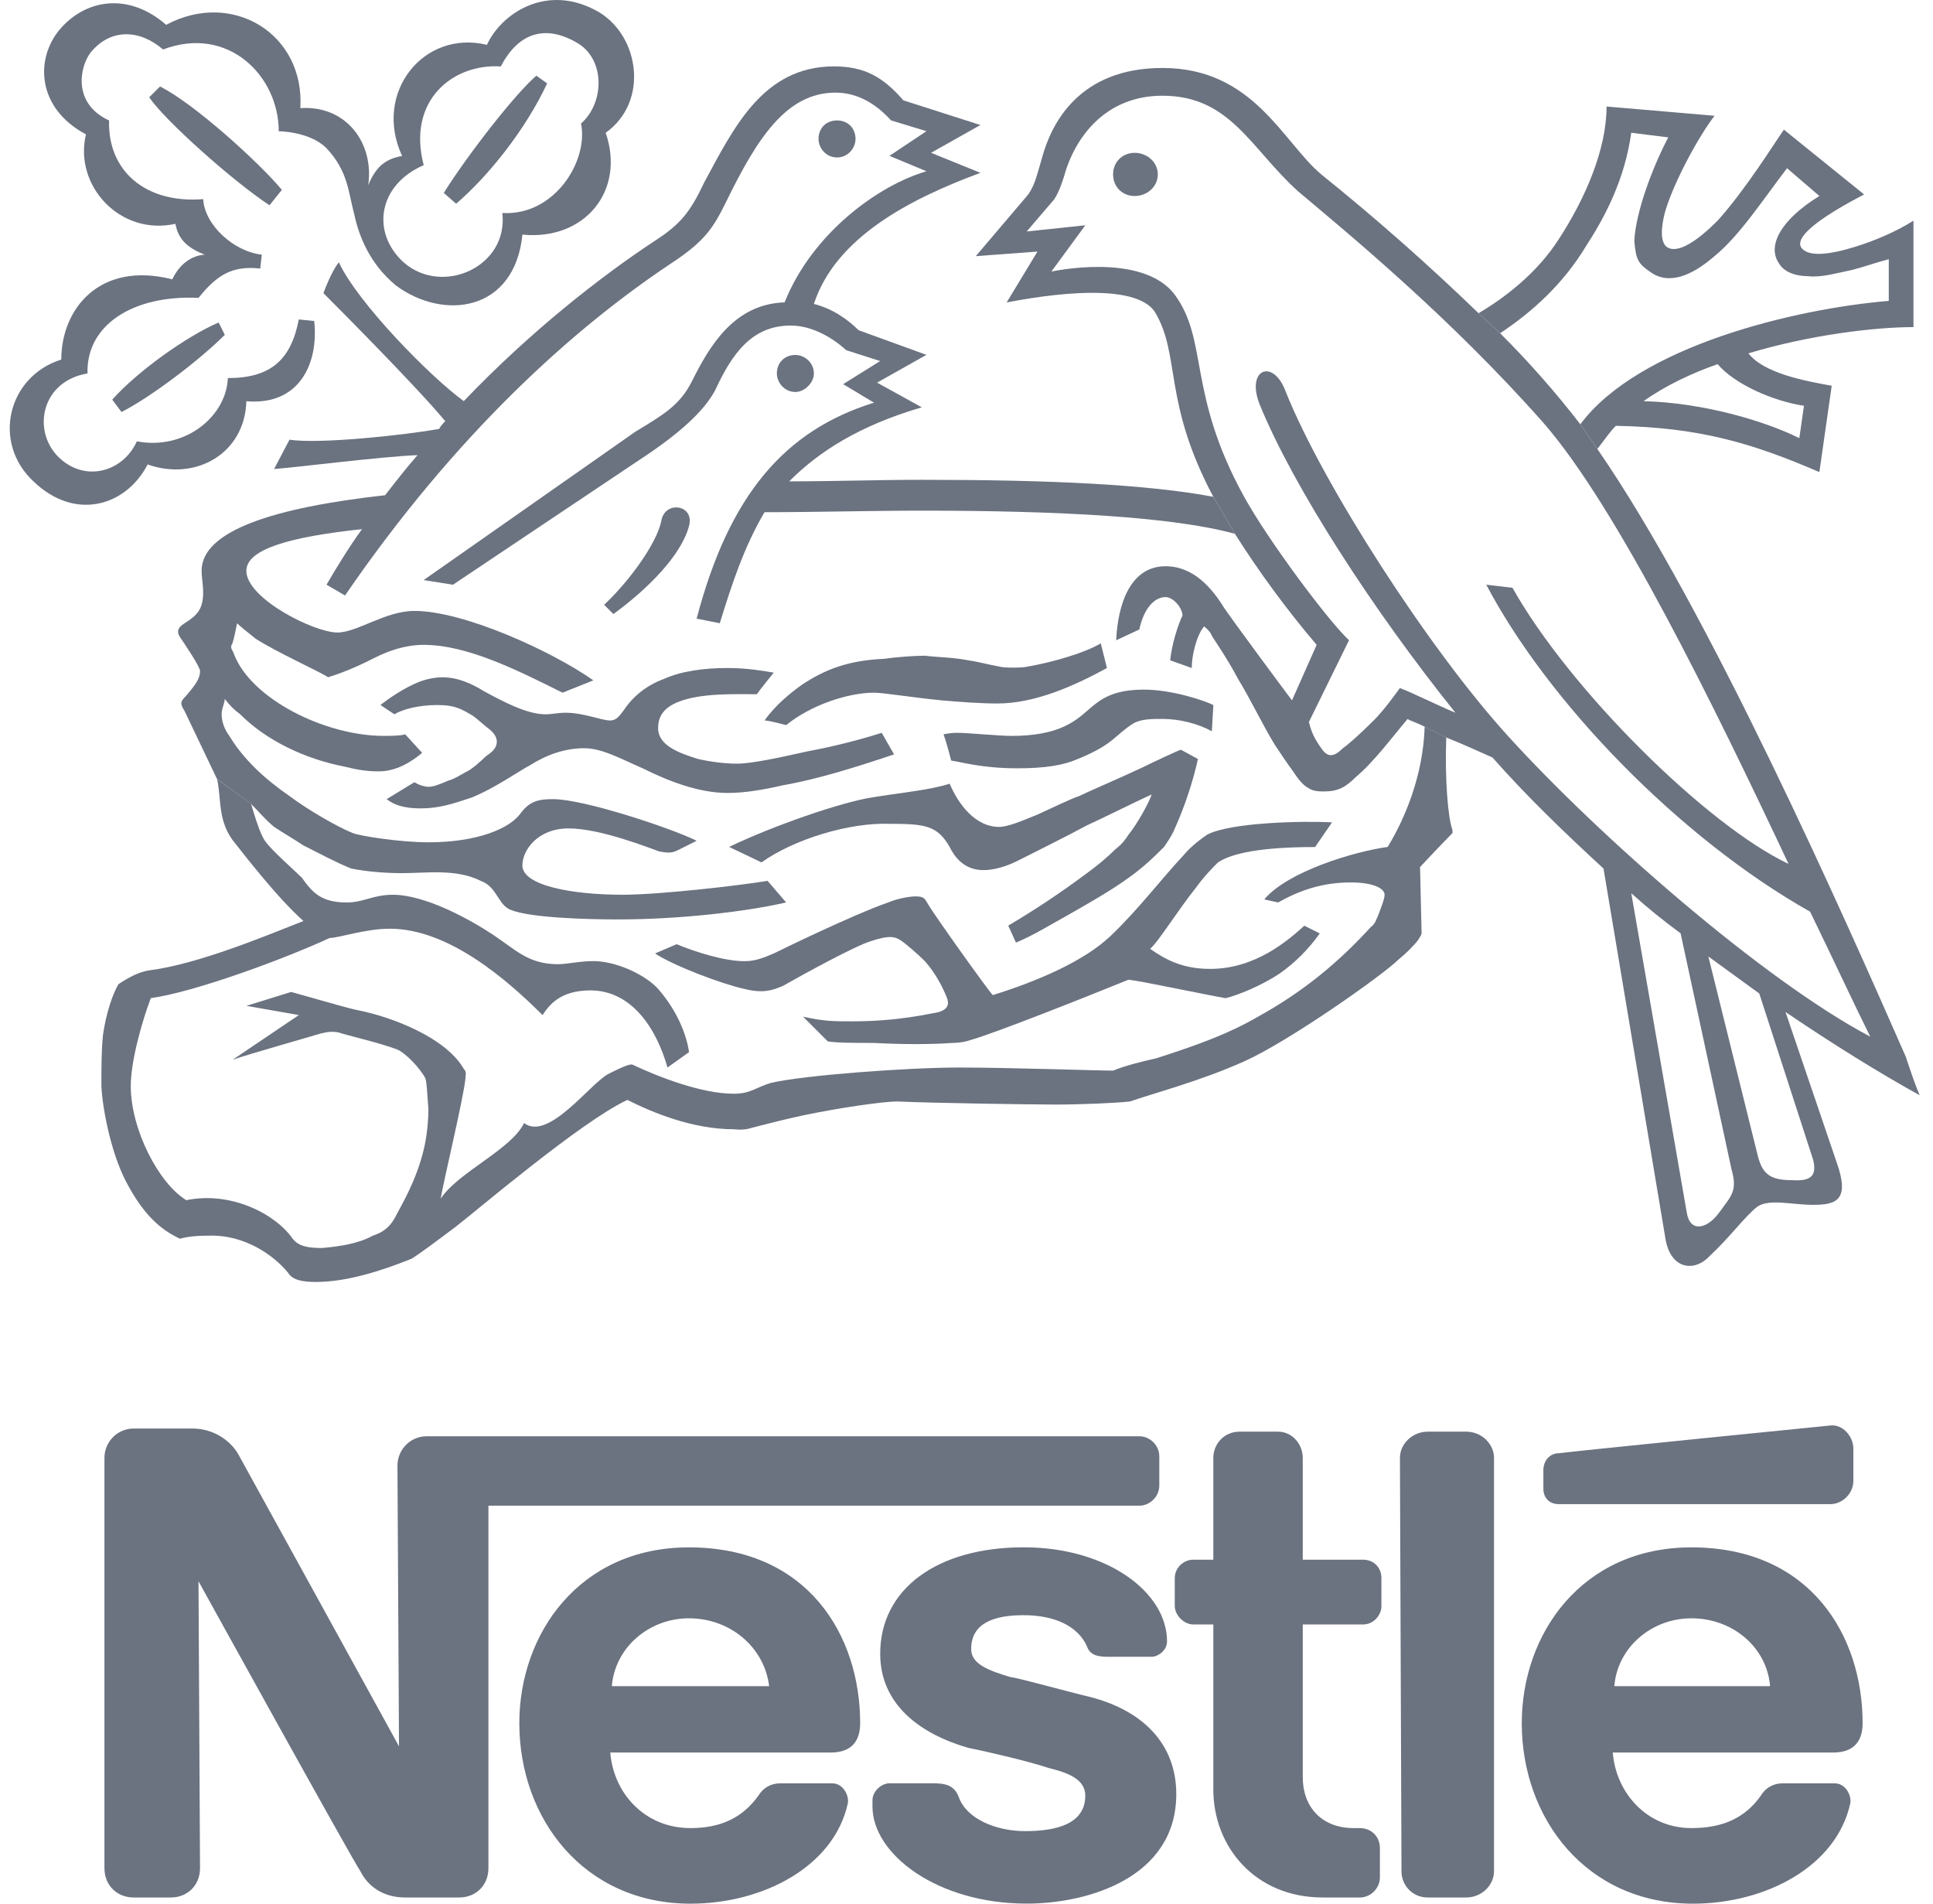 <svg width="65" height="64" viewBox="0 0 65 64" fill="none" xmlns="http://www.w3.org/2000/svg">
<path fill-rule="evenodd" clip-rule="evenodd" d="M38.155 6.59C38.57 6.59 38.933 6.279 38.933 5.864C38.933 5.449 38.57 5.138 38.155 5.138C37.74 5.138 37.429 5.449 37.429 5.864C37.429 6.279 37.74 6.59 38.155 6.59ZM28.146 5.294C28.509 5.294 28.768 4.983 28.768 4.671C28.768 4.308 28.509 4.049 28.146 4.049C27.783 4.049 27.524 4.308 27.524 4.671C27.524 4.983 27.783 5.294 28.146 5.294ZM20.626 20.644L20.315 20.333C21.197 19.503 22.078 18.259 22.234 17.532C22.338 16.806 23.375 16.962 23.168 17.688C22.908 18.674 21.767 19.815 20.626 20.644ZM14.248 5.553C12.692 6.227 12.485 7.835 13.573 8.82C14.87 9.961 17.1 8.976 16.892 7.161C18.655 7.265 19.796 5.398 19.537 4.153C20.315 3.478 20.367 2.027 19.433 1.456C18.396 0.834 17.462 1.041 16.84 2.234C15.233 2.13 13.677 3.375 14.248 5.553L13.521 5.242C12.536 3.116 14.248 0.989 16.374 1.508C16.841 0.471 18.397 -0.618 20.16 0.419C21.508 1.249 21.819 3.427 20.367 4.464C21.042 6.435 19.641 8.095 17.567 7.887C17.307 10.48 14.922 10.791 13.314 9.598C12.433 8.872 12.07 7.939 11.914 7.213C11.706 6.435 11.706 5.761 10.98 4.983C10.41 4.413 9.373 4.413 9.373 4.413C9.373 2.546 7.662 0.834 5.483 1.664C4.706 0.99 3.72 0.938 3.046 1.768C2.683 2.235 2.424 3.48 3.668 4.05C3.617 5.761 4.913 6.85 6.832 6.695C6.884 7.576 7.869 8.458 8.803 8.562L8.751 9.028C7.817 8.925 7.299 9.236 6.676 10.014C4.446 9.91 2.891 10.947 2.943 12.555C1.387 12.814 1.076 14.474 1.957 15.355C2.839 16.237 4.136 15.874 4.602 14.837C6.21 15.148 7.61 14.008 7.662 12.711C9.114 12.711 9.788 12.088 10.047 10.74L10.566 10.792C10.722 12.244 10.047 13.644 8.284 13.489C8.233 15.252 6.573 16.186 4.965 15.615C4.239 17.015 2.528 17.534 1.128 16.186C-0.273 14.889 0.246 12.659 2.061 12.088C2.061 10.377 3.358 8.77 5.795 9.392C5.795 9.392 6.106 8.614 6.884 8.562C6.365 8.355 6.002 8.095 5.899 7.525C4.032 7.94 2.476 6.229 2.891 4.517C1.231 3.635 1.18 1.976 2.009 0.991C2.891 -0.047 4.343 -0.254 5.587 0.835C7.817 -0.358 10.255 1.146 10.099 3.635C11.655 3.532 12.588 4.828 12.381 6.229C12.64 5.606 12.951 5.347 13.521 5.243L14.248 5.553Z" fill="#6B7280"/>
<path fill-rule="evenodd" clip-rule="evenodd" d="M18.035 2.545L18.398 2.804C17.672 4.36 16.427 5.916 15.338 6.849L14.923 6.486C15.701 5.241 17.309 3.167 18.035 2.545ZM7.352 10.842L7.559 11.257C6.678 12.139 5.018 13.383 4.085 13.851L3.774 13.436C4.603 12.502 6.263 11.309 7.352 10.842ZM9.478 6.383L9.063 6.901C7.871 6.123 5.537 4.049 5.018 3.27L5.381 2.908C6.522 3.478 8.7 5.449 9.478 6.383ZM7.3 26.193C7.455 26.867 7.3 27.645 7.922 28.371C8.13 28.631 9.322 30.186 10.204 30.964C9.011 31.431 6.677 32.416 5.018 32.623C4.655 32.675 4.292 32.883 3.981 33.09C3.773 33.453 3.566 34.076 3.462 34.802C3.41 35.32 3.41 35.891 3.41 36.462C3.41 36.98 3.669 38.639 4.24 39.728C4.811 40.818 5.381 41.336 6.055 41.647C6.211 41.595 6.522 41.543 6.989 41.543C8.233 41.492 9.218 42.217 9.686 42.788C9.841 43.047 10.204 43.099 10.619 43.099C11.656 43.099 12.797 42.736 13.834 42.321C14.094 42.165 14.716 41.699 15.338 41.232C16.013 40.713 19.539 37.706 21.095 36.979C21.924 37.394 23.273 37.965 24.673 37.965C24.725 37.965 24.984 38.017 25.295 37.913C25.71 37.809 26.281 37.654 27.007 37.498C28.252 37.239 29.704 37.031 30.171 37.031C31.312 37.084 34.682 37.135 35.513 37.135C36.342 37.135 37.535 37.084 38.001 37.031C38.727 36.772 40.336 36.357 41.839 35.683C43.343 35.01 46.507 32.779 47.025 32.26C47.284 32.052 47.543 31.794 47.699 31.586C47.751 31.483 47.803 31.431 47.803 31.379C47.803 31.327 47.751 29.149 47.751 29.149C47.751 29.149 48.529 28.319 48.841 28.008V27.904C48.685 27.489 48.581 26.141 48.633 24.793L47.907 24.429C47.855 26.089 47.233 27.541 46.662 28.474C45.522 28.63 43.292 29.304 42.513 30.238L42.98 30.341C43.706 29.927 44.484 29.667 45.417 29.667C46.196 29.667 46.559 29.875 46.559 30.082C46.559 30.238 46.403 30.601 46.351 30.756C46.299 30.86 46.247 31.067 46.092 31.171C45.003 32.364 43.81 33.349 42.306 34.179C41.321 34.749 40.336 35.112 38.884 35.579C38.416 35.683 37.794 35.838 37.432 35.994C36.861 35.994 33.957 35.89 32.245 35.89C30.534 35.89 27.008 36.149 25.919 36.408C25.4 36.564 25.244 36.771 24.674 36.771C23.585 36.771 22.133 36.201 21.251 35.786C21.096 35.786 20.785 35.942 20.474 36.097C19.851 36.408 18.451 38.379 17.621 37.757C17.207 38.638 15.392 39.417 14.821 40.298C14.873 39.883 15.599 36.876 15.651 36.253C15.651 36.149 15.703 36.045 15.599 35.942C14.977 34.853 13.11 34.179 12.073 33.971C11.814 33.92 11.658 33.867 11.45 33.816L9.791 33.349L8.287 33.816L10.05 34.126L7.82 35.631C8.235 35.475 10.62 34.801 10.776 34.748C10.983 34.697 11.243 34.645 11.502 34.748C11.865 34.853 12.747 35.06 13.317 35.268C13.628 35.372 14.147 35.942 14.303 36.253C14.355 36.408 14.355 36.668 14.406 37.29C14.406 37.653 14.355 38.223 14.251 38.638C13.992 39.727 13.473 40.557 13.317 40.868C13.11 41.283 12.85 41.439 12.539 41.542C12.073 41.801 11.45 41.906 10.828 41.957C10.361 41.957 10.05 41.906 9.842 41.647C9.272 40.817 7.768 40.039 6.264 40.35C5.331 39.78 4.397 37.965 4.397 36.512C4.397 35.631 4.812 34.231 5.071 33.557C6.576 33.349 9.635 32.208 11.087 31.534C11.398 31.534 12.28 31.223 13.11 31.223C15.08 31.223 17.051 32.935 18.244 34.127C18.451 33.816 18.814 33.297 19.851 33.297C21.252 33.297 22.081 34.594 22.445 35.89L23.17 35.372C23.067 34.646 22.652 33.816 22.081 33.194C21.614 32.727 20.681 32.312 19.955 32.312C19.488 32.312 19.073 32.416 18.762 32.416C17.777 32.416 17.362 31.949 16.585 31.43C15.807 30.912 14.303 30.082 13.213 30.082C12.539 30.082 12.228 30.341 11.658 30.341C10.828 30.341 10.517 30.03 10.154 29.512C9.947 29.304 9.117 28.578 8.909 28.267C8.754 28.06 8.546 27.386 8.443 27.023L7.3 26.193Z" fill="#6B7280"/>
<path fill-rule="evenodd" clip-rule="evenodd" d="M8.438 27.022C8.697 27.281 8.905 27.54 9.216 27.799C9.527 28.007 9.89 28.214 10.201 28.422C10.72 28.681 11.29 28.992 11.809 29.2C12.328 29.303 12.95 29.355 13.52 29.355C14.35 29.355 15.335 29.2 16.165 29.614C16.736 29.822 16.736 30.444 17.202 30.6C17.877 30.859 19.743 30.911 20.781 30.911C22.855 30.911 25.085 30.651 26.434 30.34L25.811 29.614C24.878 29.77 22.181 30.081 20.936 30.081C19.225 30.081 17.566 29.77 17.566 29.096C17.566 28.577 18.084 27.851 19.121 27.851C20.21 27.851 21.87 28.526 22.181 28.629C22.492 28.681 22.596 28.681 22.803 28.578L23.426 28.267C22.596 27.852 19.64 26.867 18.603 26.867C18.136 26.867 17.825 26.918 17.514 27.333C17.151 27.852 16.062 28.318 14.402 28.318C13.469 28.318 12.12 28.111 11.861 28.007C11.342 27.8 10.357 27.229 9.735 26.763C8.905 26.193 8.179 25.518 7.712 24.741C7.557 24.533 7.453 24.274 7.453 24.014C7.453 23.807 7.557 23.651 7.557 23.496C7.713 23.703 7.868 23.859 8.076 24.014C8.957 24.896 10.254 25.518 11.602 25.777C12.017 25.881 12.328 25.933 12.743 25.933C13.313 25.933 13.832 25.622 14.195 25.31L13.625 24.688C13.469 24.74 13.106 24.74 12.899 24.74C10.928 24.74 8.439 23.495 7.868 21.991C7.817 21.835 7.713 21.783 7.817 21.628C7.868 21.472 7.92 21.213 7.972 20.954C8.076 21.058 8.335 21.265 8.595 21.472C9.32 21.939 10.721 22.561 11.032 22.769C11.706 22.561 12.225 22.302 12.639 22.095C13.055 21.887 13.625 21.68 14.247 21.68C15.699 21.68 17.359 22.51 18.915 23.288L19.952 22.873C18.551 21.888 15.596 20.539 13.936 20.539C12.951 20.539 12.017 21.265 11.343 21.265C10.566 21.265 8.284 20.124 8.284 19.191C8.284 18.465 9.736 18.05 12.173 17.79C11.758 18.361 11.343 19.035 10.98 19.657L11.602 20.02C15.336 14.575 19.278 11.049 22.545 8.87C23.738 8.093 23.997 7.626 24.412 6.796C25.45 4.67 26.435 3.114 28.094 3.114C28.872 3.114 29.495 3.529 29.961 4.047L31.154 4.41L29.91 5.24L31.154 5.758C29.546 6.225 27.316 7.833 26.383 10.166C24.671 10.218 23.841 11.67 23.271 12.811C22.856 13.641 22.286 13.952 21.352 14.523L14.246 19.502L15.232 19.658L21.818 15.25C23.114 14.368 23.737 13.694 24.048 13.123C24.619 11.879 25.292 10.945 26.589 10.945C27.211 10.945 27.886 11.256 28.456 11.774L29.597 12.138L28.352 12.915L29.39 13.538C26.382 14.471 24.515 16.649 23.426 20.798L24.204 20.953C24.619 19.605 25.033 18.361 25.708 17.22C27.471 17.22 29.234 17.168 30.997 17.168C35.613 17.168 39.451 17.375 41.525 17.946L40.799 16.701C38.569 16.287 35.354 16.131 30.997 16.131C29.493 16.131 28.041 16.183 26.537 16.183C27.522 15.197 28.871 14.316 30.997 13.694L29.493 12.864L31.153 11.93L28.871 11.101C28.508 10.738 27.99 10.374 27.368 10.219C28.094 7.989 30.583 6.692 32.968 5.811L31.309 5.137L32.968 4.203L30.376 3.373C29.701 2.596 29.079 2.232 28.042 2.232C25.656 2.232 24.671 4.307 23.686 6.122C23.219 7.107 22.908 7.522 22.026 8.093C20.211 9.286 17.825 11.152 15.595 13.486C14.454 12.656 12.017 10.167 11.395 8.819C11.136 9.13 10.876 9.856 10.876 9.856C11.135 10.115 13.936 12.916 14.973 14.16C14.921 14.212 14.818 14.316 14.766 14.42C13.624 14.627 10.72 14.938 9.735 14.782L9.217 15.768C9.943 15.716 12.795 15.353 14.04 15.301C13.677 15.716 13.313 16.182 12.95 16.649C9.217 17.064 6.779 17.842 6.779 19.19C6.779 19.398 6.831 19.657 6.831 19.916C6.831 20.486 6.623 20.694 6.209 20.953C5.949 21.109 5.949 21.264 6.053 21.42C6.157 21.576 6.727 22.405 6.727 22.561C6.727 22.872 6.468 23.132 6.26 23.391C6.053 23.599 6.053 23.65 6.209 23.91L7.298 26.191L8.438 27.022ZM54.334 14.316C54.127 14.524 53.919 14.835 53.712 15.094L53.141 14.264C55.112 11.619 60.401 10.375 63.513 10.116V8.715C63.098 8.819 62.683 8.974 62.269 9.078C61.75 9.182 61.231 9.337 60.816 9.286C60.35 9.286 59.987 9.13 59.832 8.871C59.416 8.3 59.832 7.419 61.18 6.589L60.091 5.655C59.261 6.745 58.483 7.937 57.653 8.611C56.875 9.286 56.098 9.597 55.475 9.13C55.112 8.87 55.008 8.767 54.956 8.093C55.008 7.107 55.579 5.603 56.098 4.618L54.853 4.463C54.645 5.967 54.023 7.211 53.349 8.248C52.571 9.545 51.534 10.478 50.444 11.204L49.719 10.53C50.6 10.011 51.689 9.181 52.416 8.041C53.297 6.692 54.023 5.033 54.023 3.581L57.654 3.892C57.134 4.566 56.306 6.07 55.994 7.107C55.838 7.678 55.838 8.145 56.045 8.3C56.409 8.559 57.083 8.093 57.757 7.419C58.69 6.382 59.624 4.878 59.986 4.359L62.683 6.537C61.49 7.16 60.35 7.886 60.557 8.3C60.765 8.663 61.543 8.559 62.372 8.3C63.047 8.093 63.772 7.782 64.343 7.419V10.997C63.047 10.997 60.868 11.256 58.793 11.879C59.312 12.553 60.713 12.812 61.594 12.968L61.179 15.872C58.898 14.887 57.134 14.368 54.334 14.316L55.267 13.487C57.29 13.538 59.364 14.161 60.505 14.731L60.661 13.642C59.624 13.487 58.327 12.916 57.757 12.242C56.875 12.553 55.994 12.968 55.267 13.487L54.334 14.316Z" fill="#6B7280"/>
<path fill-rule="evenodd" clip-rule="evenodd" d="M43.445 23.547L44.274 21.68C43.272 20.501 42.354 19.254 41.526 17.947L40.8 16.702C39.089 13.487 39.711 11.931 38.829 10.479C38.052 9.338 34.421 10.064 33.85 10.168L34.887 8.457L32.813 8.612L34.576 6.538C34.784 6.227 34.835 6.019 35.043 5.293C35.354 4.152 36.287 2.285 39.089 2.285C42.148 2.285 43.133 4.774 44.429 5.863C46.263 7.338 48.028 8.896 49.719 10.531L50.445 11.205C51.409 12.166 52.31 13.188 53.142 14.265L53.713 15.095C57.447 20.488 62.011 30.808 64.085 35.527C64.241 35.995 64.396 36.461 64.552 36.823C63.152 36.046 61.647 35.112 60.04 34.023L59.158 33.401L57.447 32.157L56.514 31.379C55.938 30.958 55.384 30.508 54.854 30.03L56.72 40.765C56.824 41.44 57.395 41.336 57.81 40.765C58.225 40.195 58.432 40.039 58.225 39.313L56.513 31.379L57.446 32.157L59.106 38.847C59.262 39.469 59.521 39.676 60.247 39.676C60.973 39.728 61.077 39.469 60.973 39.002L59.158 33.401L60.04 34.023L61.752 39.054C62.218 40.35 61.752 40.506 60.974 40.506C60.248 40.506 59.522 40.298 59.107 40.558C58.692 40.869 58.174 41.595 57.499 42.217C56.981 42.788 56.151 42.685 55.995 41.595L53.921 29.201C52.624 28.008 51.328 26.763 50.187 25.467C49.72 25.259 49.15 25 48.631 24.793L47.905 24.43C47.594 24.274 47.387 24.222 47.334 24.17C46.764 24.845 46.194 25.622 45.572 26.141C45.26 26.452 45.001 26.608 44.534 26.608C44.379 26.608 44.171 26.608 44.015 26.504C43.808 26.4 43.653 26.193 43.446 25.882C43.29 25.674 43.082 25.363 42.875 25.052C42.46 24.378 42.045 23.496 41.63 22.822C41.215 22.044 40.801 21.474 40.749 21.37C40.696 21.215 40.489 21.059 40.489 21.059C40.23 21.37 40.074 22.044 40.074 22.459L39.349 22.2C39.4 21.681 39.608 21.007 39.763 20.696C39.763 20.437 39.453 20.074 39.193 20.074C38.83 20.074 38.467 20.437 38.311 21.163L37.533 21.526C37.586 20.333 38 19.037 39.193 19.037C40.127 19.037 40.749 19.763 41.164 20.437C41.63 21.11 43.133 23.132 43.445 23.547L44.015 24.273C44.119 24.74 44.326 24.999 44.429 25.155C44.637 25.466 44.844 25.466 45.156 25.155C45.312 25.051 45.726 24.688 46.193 24.221C46.556 23.858 46.919 23.34 47.074 23.132C47.489 23.288 48.319 23.703 48.941 23.962C46.193 20.54 43.496 16.391 42.355 13.59C41.888 12.398 42.822 12.034 43.237 13.175C44.481 16.287 48.059 21.836 50.705 24.74C53.712 28.059 59.261 32.934 62.891 34.853C62.373 33.815 61.699 32.363 60.868 30.652C56.46 28.163 52.053 23.599 49.978 19.657L50.859 19.761C52.779 23.184 57.394 27.748 60.142 29.044C57.653 23.755 54.386 17.065 51.897 14.212C48.733 10.634 45.311 7.833 43.651 6.433C42.044 4.981 41.37 3.218 39.088 3.218C37.168 3.218 36.131 4.619 35.769 5.967C35.664 6.278 35.613 6.434 35.457 6.693L34.524 7.782L36.495 7.574L35.354 9.13C35.354 9.13 38.413 8.456 39.503 9.908C40.644 11.464 39.918 13.227 41.836 16.702C42.666 18.205 44.689 20.902 45.363 21.524L44.014 24.273L43.445 23.547ZM13.262 24.014L12.795 23.703C13.054 23.495 13.573 23.133 14.091 22.925C14.34 22.829 14.603 22.776 14.869 22.77C15.388 22.77 15.854 22.977 16.269 23.236C16.944 23.6 17.721 24.015 18.344 24.015C18.551 24.015 18.759 23.962 19.018 23.962C19.64 23.962 20.211 24.222 20.522 24.222C20.729 24.222 20.833 24.066 20.989 23.859C21.3 23.392 21.766 23.029 22.337 22.821C22.907 22.562 23.685 22.458 24.463 22.458C25.137 22.458 25.708 22.562 26.019 22.614C26.019 22.614 25.552 23.184 25.449 23.34C24.775 23.34 23.582 23.288 22.804 23.599C22.285 23.807 22.13 24.118 22.13 24.481C22.13 25.051 22.804 25.311 23.478 25.518C23.945 25.622 24.412 25.674 24.775 25.674C25.293 25.674 26.227 25.466 27.16 25.259C28.301 25.051 29.338 24.74 29.649 24.637L30.064 25.363C28.82 25.778 27.523 26.192 26.331 26.4C25.656 26.556 25.034 26.659 24.464 26.659C23.478 26.659 22.441 26.244 21.611 25.83C20.885 25.519 20.263 25.155 19.64 25.155C19.018 25.155 18.396 25.363 17.825 25.726C17.514 25.882 16.633 26.504 15.855 26.815C15.232 27.023 14.766 27.178 14.143 27.178C13.625 27.178 13.261 27.075 13.002 26.867L13.936 26.297C14.091 26.4 14.298 26.452 14.402 26.452C14.558 26.452 14.713 26.4 15.077 26.244C15.284 26.193 15.595 25.985 15.803 25.881C16.166 25.622 16.269 25.466 16.425 25.363C16.736 25.155 16.84 24.844 16.477 24.533C16.269 24.378 16.114 24.222 15.906 24.066C15.543 23.859 15.336 23.703 14.713 23.703C14.04 23.703 13.521 23.858 13.262 24.014Z" fill="#6B7280"/>
<path fill-rule="evenodd" clip-rule="evenodd" d="M26.436 24.378C26.436 24.378 25.865 24.222 25.71 24.222C26.073 23.703 26.592 23.289 26.954 23.029C27.732 22.511 28.51 22.2 29.755 22.148C30.066 22.096 30.74 22.044 31.103 22.044C31.466 22.095 32.036 22.095 32.555 22.199C32.918 22.251 33.281 22.355 33.592 22.407C33.748 22.459 34.37 22.459 34.577 22.407C35.459 22.251 36.496 21.94 37.015 21.629L37.223 22.459C36.081 23.081 34.785 23.651 33.54 23.651C32.969 23.651 32.296 23.6 31.673 23.547C30.636 23.444 29.703 23.288 29.392 23.288C28.511 23.289 27.266 23.703 26.436 24.378ZM25.607 28.993L24.518 28.474C26.021 27.748 28.303 26.971 29.289 26.815C30.222 26.659 31.311 26.556 31.933 26.348C32.244 27.074 32.815 27.8 33.593 27.8C33.904 27.8 34.371 27.593 34.889 27.385C35.46 27.126 35.979 26.867 36.289 26.763C36.601 26.607 37.586 26.192 38.468 25.777C38.779 25.622 39.66 25.207 39.712 25.207L40.282 25.518C40.127 26.244 39.816 27.178 39.505 27.852C39.401 28.111 39.245 28.319 39.142 28.474C38.883 28.734 38.468 29.149 37.949 29.512C37.379 29.927 36.653 30.341 35.926 30.756C35.356 31.067 34.785 31.43 34.163 31.69L33.904 31.119C34.817 30.58 35.7 29.991 36.549 29.356C36.898 29.106 37.228 28.828 37.535 28.526C37.742 28.371 37.846 28.215 37.949 28.06C38.208 27.749 38.623 27.022 38.727 26.711C38.364 26.867 37.119 27.489 36.548 27.749C35.874 28.111 34.837 28.63 34.215 28.942C33.8 29.149 33.386 29.253 33.075 29.253C32.4 29.253 32.089 28.786 31.933 28.475C31.519 27.749 31.104 27.697 29.911 27.697C28.562 27.645 26.696 28.215 25.607 28.993ZM31.985 25.57C31.985 25.57 31.83 24.948 31.726 24.689C31.726 24.689 31.933 24.637 32.193 24.637C32.556 24.637 33.593 24.741 34.008 24.741C35.564 24.741 36.134 24.274 36.601 23.859C37.016 23.496 37.431 23.185 38.468 23.185C39.401 23.185 40.49 23.548 40.801 23.703L40.75 24.585C40.282 24.326 39.66 24.17 39.09 24.17C38.727 24.17 38.364 24.17 38.104 24.326C37.845 24.481 37.638 24.689 37.379 24.896C37.119 25.104 36.755 25.311 36.237 25.519C35.771 25.726 35.148 25.83 34.214 25.83C33.023 25.83 32.348 25.622 31.985 25.57Z" fill="#6B7280"/>
<path fill-rule="evenodd" clip-rule="evenodd" d="M22.027 32.055L22.753 31.744C23.375 32.003 24.36 32.315 25.035 32.315C25.45 32.315 25.761 32.159 26.02 32.055C26.227 31.951 28.665 30.759 29.857 30.344C30.221 30.188 30.635 30.136 30.791 30.136C31.102 30.136 31.102 30.24 31.206 30.396C31.413 30.759 33.228 33.299 33.383 33.455C34.887 32.989 36.444 32.315 37.325 31.485C38.259 30.603 39.036 29.566 39.814 28.736C40.073 28.425 40.437 28.166 40.592 28.062C41.37 27.647 43.807 27.595 44.792 27.647L44.222 28.477C42.407 28.477 41.422 28.684 40.955 28.995C40.799 29.151 40.488 29.462 40.229 29.825C39.607 30.603 38.933 31.692 38.674 31.899C39.192 32.262 39.763 32.574 40.696 32.574C42.2 32.574 43.289 31.64 43.86 31.122L44.378 31.381C44.01 31.904 43.554 32.361 43.03 32.73C42.408 33.144 41.63 33.455 41.215 33.559C40.334 33.403 38.414 32.988 37.948 32.937C36.288 33.611 33.54 34.699 32.658 34.959C32.458 35.028 32.248 35.063 32.036 35.063C31.309 35.115 30.324 35.115 29.391 35.063C28.769 35.063 28.146 35.063 27.835 35.011L27.005 34.181C27.731 34.337 27.991 34.337 28.665 34.337C30.221 34.337 31.258 34.078 31.569 34.026C31.88 33.923 31.932 33.767 31.828 33.507C31.673 33.145 31.465 32.73 31.102 32.315C30.894 32.107 30.479 31.744 30.324 31.64C30.116 31.485 29.909 31.433 29.287 31.64C28.768 31.796 27.057 32.73 26.331 33.144C25.968 33.299 25.657 33.403 25.034 33.248C24.308 33.092 22.649 32.471 22.027 32.055ZM26.746 13.178C27.057 13.178 27.368 12.867 27.368 12.556C27.368 12.193 27.057 11.934 26.746 11.934C26.383 11.934 26.123 12.193 26.123 12.556C26.124 12.867 26.383 13.178 26.746 13.178ZM50.238 49.013C50.238 48.547 49.823 48.132 49.305 48.132H48.009C47.49 48.132 47.075 48.547 47.075 49.013L47.127 62.912C47.127 63.378 47.49 63.793 48.009 63.793H49.305C49.823 63.793 50.238 63.378 50.238 62.912V49.013ZM51.898 49.428V50.05C51.898 50.362 52.105 50.569 52.417 50.569H61.544C61.959 50.569 62.322 50.206 62.322 49.792V48.703C62.322 48.288 61.959 47.873 61.544 47.925C61.544 47.925 52.727 48.806 52.417 48.858C52.105 48.858 51.898 49.117 51.898 49.428ZM44.482 63.793C42.201 63.793 40.8 62.082 40.8 60.163V54.614H40.126C39.814 54.614 39.503 54.303 39.503 53.992V53.058C39.503 52.695 39.814 52.436 40.126 52.436H40.8V49.013C40.8 48.546 41.163 48.132 41.681 48.132H42.977C43.445 48.132 43.807 48.546 43.807 49.013V52.436H45.83C46.193 52.436 46.452 52.695 46.452 53.058V53.992C46.452 54.303 46.193 54.614 45.83 54.614H43.807V59.748C43.807 60.733 44.429 61.46 45.519 61.46H45.726C46.089 61.46 46.401 61.719 46.401 62.134V63.12C46.401 63.483 46.089 63.794 45.726 63.794H44.482V63.793ZM28.924 57.933C28.924 54.977 27.161 52.022 23.167 52.022C19.485 52.022 17.463 54.926 17.463 57.933C17.463 61.148 19.641 64.001 23.219 64.001C25.657 64.001 28.042 62.756 28.509 60.63C28.56 60.371 28.353 59.956 27.99 59.956H26.227C25.916 59.956 25.657 60.112 25.501 60.371C24.982 61.097 24.256 61.46 23.219 61.46C21.663 61.46 20.626 60.267 20.522 58.919H27.938C28.613 58.919 28.924 58.556 28.924 57.933ZM20.574 56.689C20.678 55.393 21.819 54.407 23.167 54.407C24.568 54.407 25.708 55.393 25.864 56.689H20.574ZM62.633 57.933C62.633 54.977 60.869 52.022 56.876 52.022C53.194 52.022 51.172 54.926 51.172 57.933C51.172 61.148 53.35 64.001 56.929 64.001C59.366 64.001 61.752 62.756 62.218 60.63C62.27 60.371 62.062 59.956 61.7 59.956H59.936C59.789 59.955 59.645 59.992 59.517 60.065C59.39 60.138 59.284 60.244 59.21 60.371C58.692 61.097 57.966 61.46 56.877 61.46C55.373 61.46 54.336 60.267 54.232 58.919H61.648C62.322 58.919 62.633 58.556 62.633 57.933ZM54.284 56.689C54.387 55.393 55.528 54.407 56.876 54.407C58.277 54.407 59.417 55.393 59.522 56.689H54.284Z" fill="#6B7280"/>
<path fill-rule="evenodd" clip-rule="evenodd" d="M38.31 48.287H14.351C13.78 48.287 13.365 48.754 13.365 49.272L13.417 58.711C13.417 58.711 8.283 49.376 8.023 48.91C7.764 48.442 7.193 48.027 6.468 48.027H4.497C3.927 48.027 3.512 48.495 3.512 49.013V62.807C3.512 63.378 3.927 63.793 4.497 63.793H5.741C6.312 63.793 6.726 63.378 6.726 62.807L6.675 53.162C6.675 53.162 11.861 62.548 12.12 62.912C12.379 63.43 12.898 63.793 13.624 63.793H15.438C16.009 63.793 16.424 63.378 16.424 62.807V50.621H38.309C38.672 50.621 38.983 50.309 38.983 49.947V48.961C38.984 48.598 38.674 48.287 38.31 48.287Z" fill="#6B7280"/>
<path fill-rule="evenodd" clip-rule="evenodd" d="M34.42 54.302C35.458 54.302 36.236 54.664 36.547 55.339C36.651 55.65 36.91 55.701 37.273 55.701H38.725C38.932 55.701 39.243 55.494 39.243 55.183C39.243 53.523 37.221 52.02 34.42 52.02C31.516 52.02 29.598 53.419 29.598 55.598C29.598 57.309 30.946 58.295 32.553 58.761C33.331 58.917 34.627 59.228 35.25 59.435C35.872 59.591 36.494 59.798 36.494 60.369C36.494 61.302 35.561 61.562 34.472 61.562C33.487 61.562 32.501 61.147 32.242 60.421C32.086 60.006 31.775 59.954 31.36 59.954H29.908C29.649 59.954 29.338 60.213 29.338 60.525V60.732C29.338 62.34 31.516 63.999 34.524 63.999C36.599 63.999 39.554 63.118 39.554 60.318C39.554 58.657 38.465 57.517 36.65 57.05C35.976 56.894 34.317 56.428 33.953 56.376C33.279 56.169 32.657 55.961 32.657 55.442C32.657 54.561 33.436 54.302 34.42 54.302Z" fill="#6B7280"/>
</svg>

